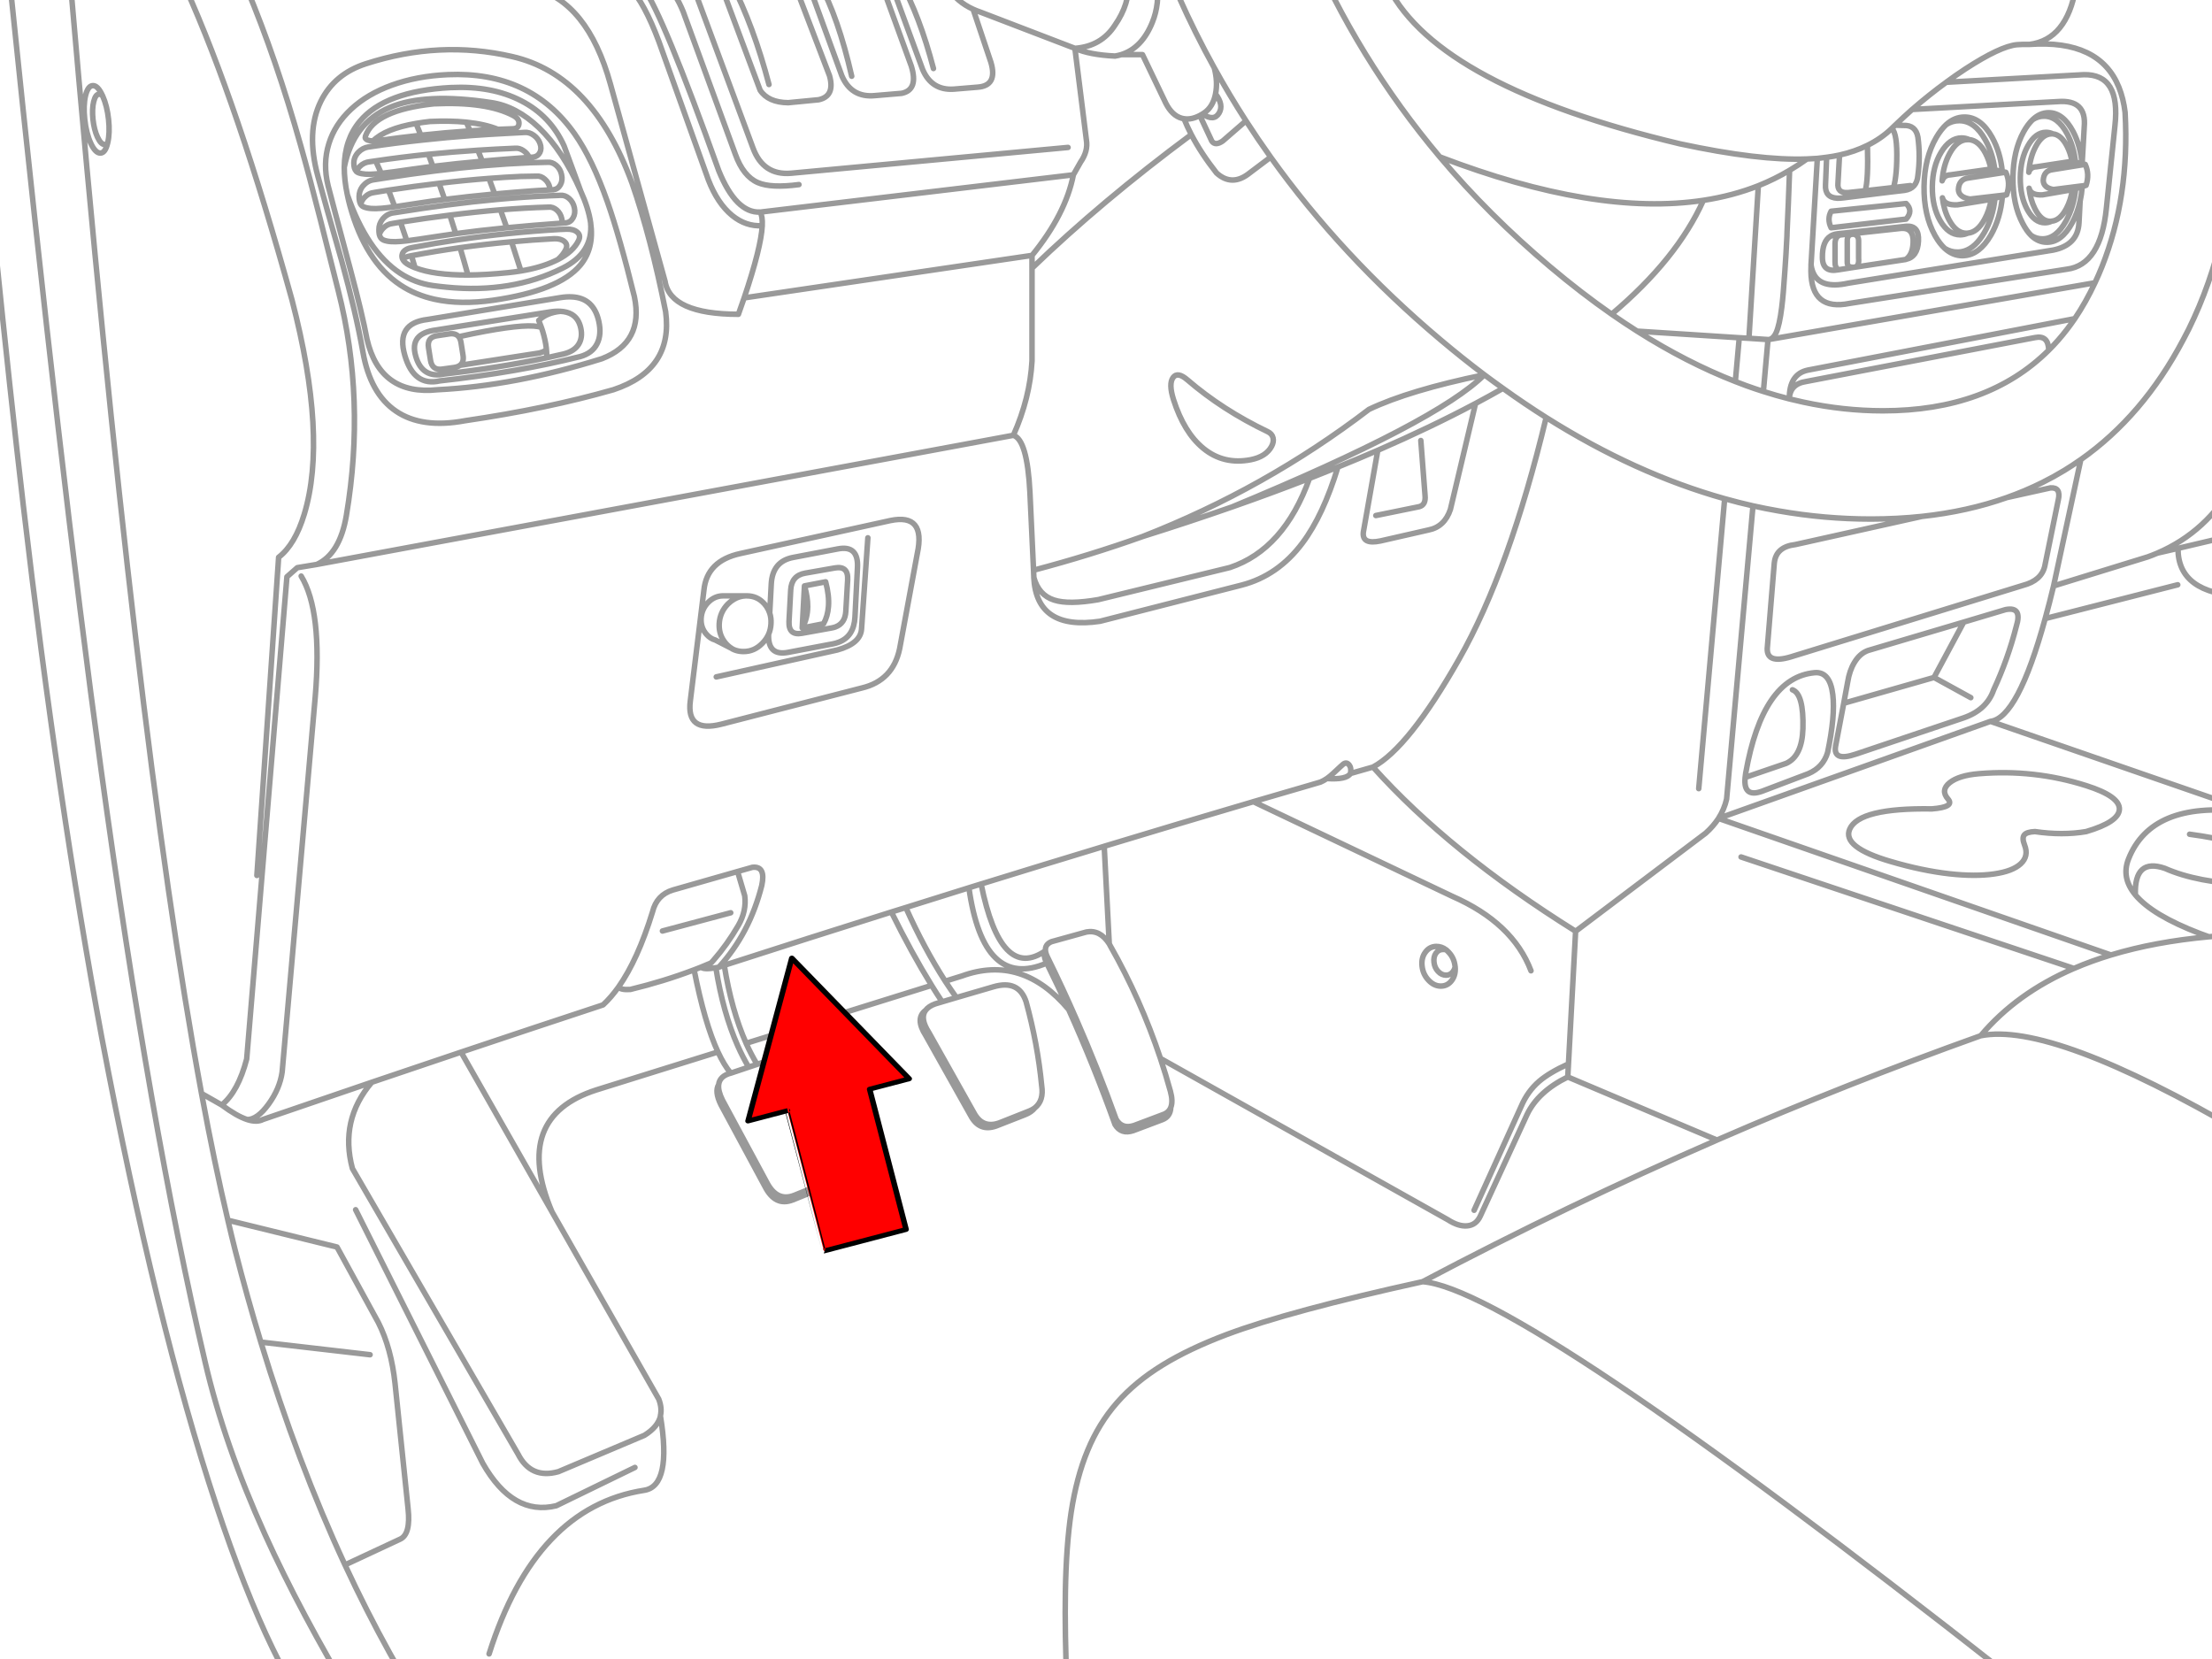 <?xml version="1.0" encoding="utf-8"?>

<!DOCTYPE svg PUBLIC "-//W3C//DTD SVG 1.1//EN" "http://www.w3.org/Graphics/SVG/1.1/DTD/svg11.dtd">
<svg version="1.1" id="Layer_1" xmlns="http://www.w3.org/2000/svg" xmlns:xlink="http://www.w3.org/1999/xlink" x="0px" y="0px"
	 width="400px" height="300px" viewBox="0 0 400 300" enable-background="new 0 0 400 300" xml:space="preserve">
<g transform="translate(-.025 .006)">
	<path id="i" fill="none" stroke="#999999" stroke-linecap="round" stroke-linejoin="round" d="M210.173-3.335l2.992,2.662
		c-1.479-3.322-2.855-6.703-4.133-10.142 M376.176,36.346l-0.203,3.93c-0.139,2.693-1.702,4.341-4.688,4.944l-37.044,5.984
		c-3.481,0.774-5.629,0.064-6.439-2.13c-0.126-0.344-0.219-0.725-0.279-1.141c-0.021,0.396-0.027,0.777-0.022,1.141
		c0.043,4.799,2.384,6.726,7.021,5.781l39.304-6.187c4.052-0.534,6.419-4.21,7.101-11.03l1.547-14.934
		c0.691-6.24-1.191-9.308-5.653-9.204l-24.849,1.369c-2.075,1.506-4.129,3.146-6.161,4.919l26.318-1.42
		c3.502-0.279,5.1,1.25,4.792,4.589l-0.38,6.643l0.559,0.127c0.541,1.179,0.592,2.438,0.151,3.778l-0.688,0.229 M376.532,29.6
		l-1.191-0.279l-0.634-0.152l-6.44,0.989c-0.705,0.015-1.161,0.344-1.369,0.989 M366.948,34.038c0.21,0.871,1.021,1.269,2.435,1.192
		l5.4-0.938l0.583-0.177l0.964-0.304v-0.177l-4.97,0.634c-1.201-0.205-1.818-0.746-1.854-1.623c0.062-1.195,0.625-1.854,1.699-1.978
		l5.324-0.862v-0.203 M376.556,29.805l0.532-0.076 M375.389-2.219c-1.081,6.262-3.87,9.676-8.364,10.244
		c8.442-0.591,13.826,1.978,16.148,7.708c0.553,1.359,0.936,2.898,1.141,4.615v0.076c0.558,10.108-0.84,19.372-4.184,27.79
		c-0.401,1.001-0.824,1.974-1.269,2.916c-1.091,2.341-2.309,4.504-3.65,6.491c-0.451,0.661-0.916,1.304-1.396,1.927
		c-1.037,1.354-2.146,2.613-3.321,3.778c-7.355,7.302-17.354,10.953-29.995,10.954c-4.769-0.004-9.567-0.528-14.402-1.572
		c-0.837-0.179-1.674-0.374-2.51-0.583c-1.561-0.395-3.124-0.843-4.691-1.344c-1.047-0.331-2.096-0.686-3.144-1.065
		c-0.645-0.236-1.285-0.481-1.928-0.735c-5.867-2.289-11.783-5.323-17.748-9.103c-1.536-0.973-3.074-1.996-4.615-3.068
		c-3.7-2.58-7.419-5.445-11.156-8.596c-7.328-6.165-13.975-12.782-19.929-19.853c-9.927-11.796-17.938-24.854-24.037-39.174
		 M376.531,29.807h0.022 M376.328,33.813l0.229-0.076 M376.581,33.61l-0.254,0.025 M376.581,33.61l0.659-0.101 M398.717-10.812
		c5.651,19.595,6.707,37.277,3.169,53.044l3.729-0.482 M351.961,14.873c1.159-0.854,2.326-1.665,3.499-2.434
		c4.187-2.718,7.279-4.171,9.279-4.361c0.536-0.049,1.298-0.066,2.279-0.051 M354.319,21.82c1.86-0.003,3.435,1.155,4.716,3.474
		c0.889,1.582,1.464,3.391,1.725,5.426l1.344,0.304c-0.233-2.344-0.854-4.415-1.851-6.212c-1.358-2.442-3.023-3.659-4.995-3.651
		c-1.188,0-2.28,0.448-3.271,1.344C352.712,22.048,353.49,21.819,354.319,21.82z M342.122,23.215l0.606-0.583
		c1.021-0.981,2.04-1.928,3.068-2.84 M330.332,28.438c0.805-0.107,1.583-0.243,2.333-0.406 M251.123-2.217
		c6.173,11.921,23.736,21.328,52.688,28.221c9.519,2.047,17.176,2.959,22.975,2.738l0.913-0.051c0.322-0.013,0.646-0.03,0.964-0.051
		c0.567-0.056,1.128-0.123,1.673-0.203 M334.695,42.281l9.052-0.989c1.595-0.131,2.338,0.757,2.229,2.662
		c-0.069,1.422-0.512,2.402-1.315,2.941c1.431-0.301,2.188-1.408,2.282-3.322c0.104-1.906-0.641-2.793-2.23-2.662l-12.476,1.369
		c-0.453,0.062-0.854,0.198-1.191,0.406l0.202-0.051l1.548-0.152L334.695,42.281L334.695,42.281z M335.405,48.316l9.204-1.396
		l0.022-0.025h0.024l-0.054,0.025 M332.513,48.772l2.894-0.456 M332.513,48.772c-1.956,0.383-2.936-0.36-2.938-2.231
		c-0.023-1.943,0.467-3.228,1.471-3.854 M328.659,28.64l-1.144,19.296 M332.665,28.032c1.851-0.414,3.532-0.998,5.047-1.75
		c1.672-0.82,3.143-1.843,4.411-3.068 M351.987,22.504c-0.65,0.596-1.262,1.382-1.826,2.358c-1.423,2.446-2.158,5.396-2.206,8.849
		c-0.042,3.467,0.618,6.425,1.979,8.874l0.076,0.127c0.521,0.913,1.088,1.648,1.698,2.206c0.713,0.445,1.479,0.665,2.308,0.659
		c0.438-0.003,0.859-0.07,1.271-0.203c1.336-0.422,2.519-1.521,3.55-3.296c1.041-1.796,1.691-3.875,1.952-6.237l-0.688,0.203
		c-0.223,1.351-0.628,2.56-1.217,3.626c-0.851,1.558-1.854,2.386-3.018,2.485c-0.437,0.198-0.893,0.299-1.369,0.304
		c-1.427,0.002-2.636-0.852-3.626-2.561c-0.979-1.708-1.452-3.77-1.42-6.187c0.036-2.414,0.565-4.477,1.598-6.187
		c1.029-1.716,2.255-2.578,3.677-2.586c0.492,0,0.957,0.101,1.396,0.304c1.148,0.105,2.132,0.925,2.938,2.459
		c0.451,0.862,0.781,1.817,0.989,2.865l0.71,0.152 M362.129,35.434l0.761-0.228l-0.732,0.101L362.129,35.434L362.129,35.434z
		 M362.129,35.434c-0.231,2.708-0.934,5.075-2.105,7.1c-1.338,2.304-2.918,3.529-4.738,3.677l-0.354,0.025
		c-1.184,0.004-2.257-0.435-3.221-1.318 M362.128,35.435l-1.344,0.406 M362.128,31.226l0.609-0.076l-0.637-0.127L362.128,31.226z
		 M362.128,31.226l-6.06,0.938c-1.207,0.128-1.845,0.83-1.902,2.105c0.042,0.935,0.743,1.509,2.104,1.724l5.885-0.685
		 M362.737,31.15c0.604,1.267,0.653,2.619,0.149,4.057 M360.049,30.567l-7.303,1.04c-0.788,0.027-1.295,0.39-1.521,1.09
		c0.142-1.902,0.598-3.559,1.369-4.97c0.907-1.655,1.989-2.483,3.246-2.485h0.278 M360.098,36.043l-6.085,0.989
		c-1.594,0.084-2.506-0.338-2.735-1.268c0.173,1.475,0.562,2.785,1.166,3.93c0.867,1.656,1.935,2.484,3.192,2.485l0.229-0.025
		 M347.598,93.372c-2.977,0.32-6.062,0.481-9.255,0.482c-5.582-0.001-11.149-0.492-16.709-1.471
		c-1.539-0.267-3.077-0.571-4.615-0.913l-4.768,53.018c-0.278,1.237-0.77,2.403-1.471,3.499l49.188-17.546
		c3.296-0.385,6.592-6.58,9.892-18.586c0.508-1.833,1.015-3.803,1.521-5.908l4.919-22.845c-0.968,0.683-1.957,1.334-2.968,1.952
		c-1.282,0.779-2.603,1.506-3.954,2.181c-2.072,1.035-4.228,1.947-6.467,2.738 M369.785,102.372l2.435-11.942 M365.853,105.846
		c2.227-0.586,3.534-1.744,3.933-3.474 M323.943,118.752l41.91-12.906 M319.633,116.876c-0.275,2.213,1.161,2.838,4.313,1.876
		 M320.874,101.789l-1.241,15.087 M362.914,89.974c-4.733,1.675-9.838,2.808-15.314,3.398 M401.886,42.23
		c-1.354,6.054-3.382,11.827-6.085,17.318c-0.321,0.638-0.648,1.272-0.989,1.902c-4.84,9.16-11.01,16.378-18.51,21.654
		 M405.613,84.245c-0.468,1.041-0.963,2.038-1.496,2.992c-3.34,5.958-7.997,10.218-13.974,12.779l3.729-0.862l11.74-2.764
		 M371.383,105.949l17.014-5.249c0.598-0.213,1.181-0.441,1.75-0.685 M383.276,146.34c-0.063,1.527-2.066,2.872-6.012,4.032
		c-2.842,0.485-5.927,0.485-9.255,0c-1.024,0.043-1.679,0.255-1.952,0.634c-0.273,0.369-0.252,0.969,0.076,1.801
		c0.529,1.342,0.292,2.476-0.71,3.397c-0.975,0.897-2.572,1.507-4.792,1.825c-2.282,0.332-4.979,0.322-8.089-0.024
		c-3.313-0.38-6.829-1.114-10.548-2.206c-5.953-1.73-8.446-3.693-7.479-5.882c1.138-2.572,6.087-3.789,14.857-3.651
		c2.788-0.218,3.76-0.81,2.916-1.775c-0.929-1.07-0.828-2.059,0.305-2.967c1.112-0.88,2.879-1.421,5.299-1.623
		c6.641-0.549,13.098,0.169,19.372,2.155C381.334,143.347,383.337,144.775,383.276,146.34L383.276,146.34z M355.131,112.49
		l-17.344,5.146 M355.131,112.49l7.556-2.257c2.061-0.413,2.709,0.592,1.952,3.017c-1.008,3.957-2.378,7.794-4.105,11.511
		c-0.835,2.403-2.646,4.085-5.429,5.046l-19.445,6.542c-2.793,0.958-4.027,0.476-3.702-1.445l1.472-7.733l0.71-3.829
		c0.216-1.382,0.621-2.566,1.217-3.55c0.649-1.083,1.463-1.801,2.437-2.155 M395.975,150.853c6.181,0.828,9.981,1.927,11.41,3.295
		 M405.613,146.745c-11.042-1.264-17.938,1.601-20.689,8.597c-0.889,2.248-0.476,4.402,1.241,6.465
		c-0.139-4.461,1.636-6.058,5.325-4.791c3.979,1.75,9.037,2.726,15.163,2.916 M310.783,147.989l70.971,24.696
		c5.286-1.6,11.186-2.696,17.697-3.297c-0.547-0.192-1.079-0.389-1.6-0.582c-5.742-2.201-9.642-4.533-11.688-6.998 M399.451,169.389
		c1.997-0.183,4.051-0.315,6.161-0.403 M314.865,154.961l60.191,20.158c2.108-0.911,4.34-1.723,6.694-2.434 M359.973,130.443
		l47.415,16.405 M310.783,147.989c-0.612,0.939-1.382,1.827-2.31,2.662l-23.527,17.75l-1.293,23.985l-0.127,2.355l26.979,11.41
		c15.698-6.822,31.597-13.109,47.693-18.865c4.306-5.124,9.926-9.184,16.858-12.171 M358.198,187.289
		c8.542-1.714,24.347,4.143,47.415,17.57 M260.378,28.36c18.834,7.21,34.727,9.83,47.668,7.86c3.532-0.537,6.845-1.416,9.938-2.637
		c1.975-0.79,3.856-1.72,5.651-2.789c1.08-0.635,2.128-1.319,3.146-2.054 M323.639,30.794c-0.146,4.203-0.302,7.921-0.456,11.156
		l-0.022,0.761c-0.061,1.185-0.117,2.3-0.18,3.347c-0.064,1.077-0.135,2.083-0.2,3.017c-0.187,2.842-0.369,5.014-0.561,6.516
		c-0.271,2.153-0.608,3.675-1.015,4.564c-0.29,0.642-0.653,1.04-1.09,1.192l58.749-10.218 M271.814,70.222
		c-1.124-0.799-2.248-1.619-3.372-2.459c-5.673,5.689-20.89,13.659-45.643,23.91c4.875-1.705,9.552-3.429,14.021-5.173
		c1.748-0.682,3.464-1.366,5.146-2.054c2.47-1,4.867-2.005,7.201-3.017c6.383-2.777,12.273-5.6,17.673-8.469
		C268.55,72.051,270.207,71.139,271.814,70.222L271.814,70.222z M271.814,70.222c2.601,1.868,5.204,3.626,7.811,5.274
		c10.71,6.756,21.47,11.649,32.277,14.681c1.707,0.477,3.414,0.908,5.119,1.293 M266.845,72.96l-4.539,19.143
		c-0.701,2.103-2.021,3.345-3.952,3.727l-8.675,1.978c-2.266,0.48-3.305-0.052-3.116-1.597l2.609-14.782 M256.956,79.654
		l0.761,9.914c0.118,1.158-0.234,1.843-1.063,2.054l-7.835,1.597 M268.442,67.762c-2.643-1.99-5.276-4.095-7.911-6.314
		c-11.93-10.044-22.174-21.057-30.73-33.038l-3.803,2.865c-2.116,1.7-4.11,1.7-5.984,0c-1.854-2.354-3.375-4.668-4.563-6.947
		c-10.848,8.055-20.449,16.109-28.804,24.164v16.76c-0.249,4.488-1.373,8.976-3.372,13.464c1.669,0.515,2.666,3.938,2.992,10.269
		l0.656,14.123c6.804-1.794,13.367-3.823,19.701-6.085c14.812-5.781,28.459-13.447,40.948-22.997
		C252.393,71.725,259.349,69.637,268.442,67.762L268.442,67.762z M320.116,61.347c-0.12,0.036-0.247,0.053-0.38,0.051L318.9,70.78
		 M319.737,61.398l-3.448-0.228l-1.75-0.101l-0.71,7.911 M314.538,61.069l-18.458-1.192 M317.987,33.583l-1.699,27.587
		 M291.465,56.809c7.881-6.642,13.408-13.505,16.583-20.589 M209.238-3.335c0.35,2.69,0.07,5.15-0.837,7.378
		c-1.259,3.11-3.139,5.055-5.629,5.832h3.854l4.209,8.773c0.77,1.511,1.738,2.423,2.916,2.738l0.38,0.076
		c0.888,0.146,1.84-0.048,2.865-0.583l0.481-0.279l0.276-0.177c1.076-0.72,1.771-1.869,2.079-3.448
		c0.294-1.46,0.219-3.032-0.229-4.716c-2.328-4.207-4.478-8.517-6.439-12.931 M217.478,20.601c1.371,0.938,2.365,0.887,2.989-0.152
		c0.594-0.987,0.382-2.145-0.634-3.474 M214.131,21.463c0.38,0.949,0.819,1.904,1.317,2.865 M216.996,20.88l2.154,4.615
		c0.416,0.62,1.075,0.62,1.979,0l4.209-3.651c-2.02-3.132-3.93-6.327-5.729-9.584 M229.801,28.411
		c-1.542-2.158-3.027-4.347-4.463-6.567 M204.115-3.334c0.122,2.713-0.698,5.333-2.459,7.86c-1.644,2.567-4.062,3.97-7.252,4.209
		c1.771,0.788,4.188,1.253,7.252,1.395c0.385-0.061,0.757-0.146,1.116-0.254 M161.442-2.219l5.426,14.782
		c1.084,2.542,2.96,3.725,5.63,3.55l4.284-0.355c2.46-0.165,3.271-1.661,2.435-4.488l-3.221-9.61
		c-1.936-0.879-3.457-2.173-4.563-3.879 M159.667-2.219l5.146,14.148c0.895,2.879,0.312,4.527-1.75,4.944l-4.792,0.406
		c-2.864,0.284-4.867-0.908-6.012-3.575l-5.806-15.923 M175.996,1.66c0.427,0.197,0.875,0.375,1.344,0.532l17.063,6.542
		l2.079,16.608c0.221,1.327-0.137,2.654-1.064,3.981l-1.293,2.282c-0.928,4.739-3.421,9.599-7.479,14.579v2.307 M212.153,68.268
		c0.537-0.75,1.408-0.606,2.609,0.431c4.205,3.62,9.04,6.739,14.506,9.356c0.521,0.248,0.845,0.62,0.964,1.116
		c0.112,0.476,0.027,0.983-0.254,1.521c-0.671,1.257-1.933,2.068-3.778,2.434c-3.279,0.633-6.146-0.06-8.596-2.079
		c-2.315-1.899-4.106-4.832-5.375-8.798C211.63,70.34,211.605,69.013,212.153,68.268z M206.625,97.021
		c5.617-1.762,11.009-3.545,16.177-5.35 M236.823,86.498c-3.07,8.572-7.871,13.948-14.401,16.126l-23.81,5.806
		c-3.563,0.617-6.217,0.642-7.962,0.076c-1.867-0.591-3.096-1.96-3.68-4.108c0.306,6.439,4.304,9.084,11.993,7.936l25.608-6.542
		c4.373-1.138,8.033-3.673,10.979-7.607c2.499-3.334,4.641-7.915,6.415-13.743 M248.309,138.703
		c9.239,10.302,21.452,20.199,36.639,29.691 M245.647,139.463l2.662-0.761 M244.227,139.868l1.42-0.406 M244.227,139.868
		c-0.454,0.764-1.874,1.068-4.263,0.913c-0.385,0.262-0.766,0.474-1.142,0.634l-1.8,0.532c-3.432,0.994-6.878,2-10.348,3.017
		l35.979,17.115c7.301,3.208,12.042,7.696,14.225,13.464 M239.966,140.781c0.376-0.263,0.756-0.576,1.144-0.938
		c1.107-1.037,1.719-1.595,1.826-1.673c0.384-0.288,0.729-0.246,1.038,0.127c0.317,0.389,0.401,0.913,0.256,1.572 M162.709,117.303
		c-0.805,3.836-3.078,6.203-6.821,7.1l-25.403,6.542c-4.251,1.084-6.128-0.319-5.629-4.209l2.459-20.006
		c0.35-3.553,2.556-5.768,6.615-6.643l27.104-5.959c4.295-0.888,5.918,1.098,4.868,5.959L162.709,117.303L162.709,117.303z
		 M186.924,103.104l0.054,1.293 M211.747,200.24c-0.235,0.613-0.691,1.043-1.369,1.294 M211.747,200.24
		c0.281-0.721,0.256-1.693-0.076-2.916c-0.553-2.004-1.149-3.98-1.801-5.932c-2.381-7.129-5.398-13.907-9.052-20.336l-0.203-0.381
		c-1.098-1.728-2.467-2.442-4.107-2.154l-6.313,1.75c-0.815,0.328-1.188,0.877-1.116,1.646c0.038,0.378,0.182,0.812,0.432,1.293
		c1.786,3.623,3.502,7.316,5.146,11.08c2.572,5.863,4.973,11.896,7.201,18.104c0.722,1.232,1.812,1.604,3.271,1.115l5.249-1.979
		 M200.615,170.678l-0.913-17.646c-7.339,2.222-14.76,4.496-22.262,6.819c2.39,11.781,6.269,15.807,11.638,12.068
		c-0.329,0.541-0.253,1.284,0.229,2.23c1.365,2.766,2.692,5.572,3.979,8.418c3.017,6.695,5.806,13.619,8.367,20.767
		c0.729,1.233,1.828,1.604,3.296,1.116l5.249-1.979c0.979-0.363,1.497-1.107,1.547-2.23 M54.49,104.17
		c2.569,4.238,3.415,11.532,2.536,21.882l-5.983,67.826c-0.288,1.993-1.1,3.912-2.435,5.757c-1.358,1.879-2.651,2.816-3.879,2.813
		c1.168,0.376,2.123,0.366,2.862-0.024c6.604-2.271,13.15-4.511,19.65-6.719c5.42-1.839,10.804-3.656,16.151-5.451
		c8.651-2.904,17.216-5.755,25.686-8.545c0.968-0.896,1.897-1.97,2.788-3.22c2.331-3.306,4.385-7.845,6.161-13.616
		c0.5-2.025,1.718-3.337,3.648-3.931l11.717-3.349l2.688-0.762c1.639-0.178,2.205,0.913,1.698,3.271
		c-1.466,5.8-4.052,10.728-7.759,14.781l0.964-0.33c10.214-3.299,20.289-6.512,30.225-9.636l2.611-0.811
		c3.824-1.205,7.628-2.397,11.41-3.575l2.206-0.686 M172.978,180.389l-2.586,0.765l-1.271,0.379
		c-0.803,0.296-1.377,0.687-1.725,1.166c-0.696,0.963-0.502,2.289,0.583,3.979l8.14,14.502c1.043,1.965,2.572,2.59,4.589,1.877
		l5.249-2.08c0.471-0.176,0.877-0.396,1.217-0.655c1.099-0.882,1.502-2.216,1.22-4.009c-0.486-5.055-1.427-10.106-2.814-15.161
		c-0.888-2.706-2.856-3.61-5.907-2.716L172.978,180.389L172.978,180.389z M172.978,180.389c-0.688-0.961-1.364-1.949-2.028-2.967
		c-2.563-3.994-4.938-8.432-7.125-13.313 M167.4,182.695c-1.301,0.977-1.292,2.49,0.022,4.539l8.142,14.504
		c1.044,1.964,2.57,2.589,4.589,1.875l5.249-2.053c0.767-0.299,1.354-0.713,1.772-1.242 M170.392,181.148
		c-0.638-0.955-1.271-1.943-1.902-2.967 M134.945,188.654c0.604,1.348,1.267,2.615,1.979,3.803l8.063-2.688
		c2.98-1.017,4.814-0.02,5.502,2.99c1.793,5.301,2.951,10.6,3.475,15.896c0.046,0.938-0.089,1.74-0.403,2.408
		c-0.276,1.281-1.048,2.193-2.31,2.736l-7.857,3.168c-2.121,0.836-3.806,0.023-5.049-2.434l-7.962-14.782
		c-0.772-1.569-0.911-2.778-0.403-3.626c0.125-1.031,0.853-1.725,2.181-2.078c-0.804-0.971-1.572-2.246-2.307-3.83 M107.916,197.07
		c-10.222,3.271-12.918,10.617-8.089,22.035l19.321,33.896c0.413,1.075,0.515,2.072,0.304,2.992v0.075
		c1.383,8.418,0.41,12.889-2.916,13.414c-13.127,2.032-22.483,11.896-28.068,29.59 M189.307,174.148
		c-7.637,3.299-12.324-1.24-14.072-13.615 M199.702,153.027c9.12-2.767,18.112-5.455,26.979-8.063 M248.309,138.702
		c4.31-2.319,9.499-8.828,15.565-19.524c6.075-10.694,11.323-25.257,15.746-43.688 M259.694,172.348
		c0.326-0.442,0.757-0.666,1.293-0.658c0.184-0.008,0.358,0.011,0.532,0.054c-0.535-0.407-1.119-0.606-1.75-0.606
		c-0.829,0.006-1.497,0.358-2.003,1.063c-0.505,0.689-0.696,1.525-0.583,2.511c0.111,0.991,0.503,1.837,1.166,2.536
		c0.659,0.703,1.402,1.061,2.229,1.063c0.83-0.006,1.497-0.358,2.004-1.063c0.479-0.67,0.67-1.475,0.583-2.409
		c-0.063,0.296-0.182,0.567-0.354,0.813c-0.326,0.453-0.76,0.683-1.293,0.685c-0.535-0.002-1.02-0.229-1.445-0.685
		c-0.423-0.455-0.667-1.006-0.734-1.648C259.256,173.351,259.375,172.803,259.694,172.348L259.694,172.348z M261.52,171.738
		c0.165,0.133,0.322,0.285,0.479,0.457c0.653,0.689,1.034,1.525,1.144,2.51l0.022,0.127 M266.591,218.849l8.521-18.813
		c0.766-1.793,1.839-3.288,3.22-4.487c1.24-1.07,3.015-2.125,5.325-3.17 M311.901,90.17l-4.691,52.435 M143.946-2.226l6.085,15.923
		c0.689,2.458,0.033,3.904-1.979,4.336l-5.502,0.532c-2.4-0.029-4.094-0.782-5.068-2.257l-6.922-18.535 M144.504,33.372
		c-3.37,0.448-5.847,0.33-7.43-0.355c-1.771-0.77-3.129-2.485-4.082-5.147L123.56,2.083c-0.938-2.272-1.876-3.709-2.814-4.31
		 M113.926-2.227c1.749,1.82,3.499,5.065,5.249,9.737l8.951,25.026c1.101,2.833,2.526,4.971,4.284,6.415
		c1.673,1.36,3.489,1.977,5.451,1.851c0.055-1.146-0.072-1.965-0.38-2.459c-2.897,0.148-5.395-2.345-7.479-7.48
		c-6.74-18.827-11.287-29.856-13.642-33.089 M125.438-2.226l10.751,28.981c1.229,3.334,3.528,4.856,6.896,4.564l50.076-4.665
		 M90.067,23.383c-1.581-0.636-3.482-1.067-5.705-1.293l0.659,1.572C86.709,23.549,88.392,23.456,90.067,23.383L90.067,23.383z
		 M90.067,23.383c0.896-0.039,1.794-0.073,2.688-0.101c0.698-0.024,1.07-0.328,1.115-0.913c0.052-0.594-0.286-1.084-1.014-1.471
		c-3.231-1.713-8.032-2.423-14.402-2.13c-7.143,0.769-11.258,2.721-12.348,5.857c-0.114,0.33,0.026,0.566,0.431,0.71
		c0.247,0.095,0.56,0.146,0.938,0.152c1.501-1.485,4.096-2.541,7.781-3.169c0.795-0.139,1.643-0.257,2.536-0.355
		c2.437-0.114,4.623-0.072,6.566,0.127 M94.886,23.941c-1.114,0.053-2.225,0.112-3.319,0.177c-2.104,0.109-4.165,0.236-6.188,0.38
		c-3.059,0.228-6.022,0.498-8.897,0.811c-3.349,0.356-6.565,0.771-9.66,1.242l-0.203,0.025c-0.679,0.112-1.271,0.425-1.774,0.938
		c-0.546,0.566-0.821,1.208-0.837,1.927c-0.012,0.729,0.144,1.244,0.456,1.547c0.131-0.306,0.325-0.593,0.583-0.862
		c0.521-0.522,1.135-0.818,1.854-0.887l1.063-0.152c3.051-0.454,6.229-0.852,9.533-1.192c2.888-0.29,5.871-0.535,8.951-0.735
		c2.2-0.142,4.446-0.26,6.745-0.355c0.514-0.051,1.021,0.101,1.521,0.456c0.457,0.318,0.795,0.715,1.015,1.192l0.734-0.051
		c0.556-0.082,0.952-0.36,1.191-0.837c0.236-0.471,0.248-1.012,0.022-1.623c-0.214-0.609-0.595-1.107-1.142-1.496
		c-0.542-0.387-1.091-0.556-1.647-0.507L94.886,23.941z M81.549,15.827c-7.942,0.417-13.438,2.462-16.479,6.136
		c-1.827,2.197-2.757,4.953-2.789,8.266c1.067-5.333,3.808-8.934,8.215-10.801c4.261-1.812,10.38-2.107,18.357-0.887
		c3.039,0.448,5.909,1.961,8.618,4.539c2.889,2.758,5.404,6.579,7.559,11.461l-2.992-8.139c-1.636-3.639-4.229-6.369-7.783-8.19
		c-3.54-1.825-7.771-2.62-12.703-2.383L81.549,15.827L81.549,15.827z M99.019,29.341c-1.438,0.021-2.461,0.047-3.068,0.076
		c-2.688,0.108-5.486,0.285-8.393,0.532c-2.88,0.253-5.861,0.575-8.951,0.964c-2.986,0.376-6.071,0.815-9.255,1.318l-1.623,0.254
		c-0.763,0.082-1.41,0.42-1.952,1.014l-0.229,0.254c-0.39,0.532-0.584,1.124-0.583,1.775c-0.001,0.597,0.095,1.063,0.278,1.395
		c0.116-0.429,0.335-0.827,0.659-1.192c0.515-0.553,1.132-0.865,1.852-0.938c0.836-0.14,1.664-0.275,2.484-0.406
		c3.166-0.482,6.226-0.896,9.18-1.242c3.127-0.373,6.136-0.668,9.026-0.887c1.966-0.154,3.876-0.272,5.729-0.355
		c0.565-0.021,1.521-0.038,2.865-0.051h0.024c0.521-0.051,1.011,0.126,1.471,0.532c0.473,0.4,0.777,0.916,0.913,1.547
		c0.035,0.139,0.061,0.274,0.076,0.406l0.559-0.025c0.564-0.073,0.996-0.377,1.293-0.913c0.29-0.531,0.357-1.139,0.202-1.826
		c-0.142-0.681-0.463-1.239-0.964-1.673C100.115,29.471,99.583,29.285,99.019,29.341L99.019,29.341z M88.446,32.257
		c0.351,0.934,0.697,1.872,1.04,2.814c2.046-0.185,4.201-0.363,6.466-0.532c0.843-0.069,2.034-0.137,3.575-0.203 M86.444,27.16
		c0.265,0.657,0.524,1.316,0.786,1.978c2.435-0.222,5.026-0.433,7.781-0.634l0.713-0.051 M79.42,33.144
		c0.343,0.965,0.684,1.937,1.017,2.916c2.731-0.35,5.751-0.68,9.052-0.989 M80.789,37.074c-2.91,0.38-5.91,0.819-9.002,1.318
		l-0.507,0.076c-0.76,0.082-1.41,0.419-1.952,1.014l-0.127,0.152c-0.443,0.558-0.663,1.183-0.658,1.876
		c-0.007,0.339,0.021,0.634,0.075,0.887c0.125-0.381,0.336-0.736,0.635-1.065c0.506-0.553,1.114-0.865,1.825-0.938l1.369-0.228
		c3.074-0.487,6.049-0.91,8.926-1.268c3.17-0.399,6.222-0.721,9.152-0.964c3.018-0.243,5.908-0.404,8.672-0.482
		c0.529-0.061,1.028,0.108,1.496,0.507c0.473,0.408,0.773,0.932,0.913,1.572c0.063,0.285,0.092,0.555,0.076,0.811l0.71-0.051
		c0.557-0.073,0.979-0.378,1.268-0.913c0.299-0.531,0.375-1.14,0.229-1.826c-0.143-0.681-0.464-1.239-0.964-1.673
		c-0.5-0.431-1.029-0.617-1.598-0.558c-0.645,0.021-1.295,0.047-1.951,0.076c-3.041,0.13-6.219,0.35-9.534,0.659
		c-2.912,0.269-5.93,0.607-9.052,1.014L80.789,37.074z M84.643,49.726c2.18-0.014,4.611-0.157,7.302-0.431
		c0.792-0.083,1.552-0.184,2.282-0.304c-0.559-1.772-1.122-3.531-1.699-5.274c-3.093,0.277-6.194,0.632-9.308,1.065
		C83.708,46.412,84.182,48.06,84.643,49.726z M84.643,49.726c-4.076,0.018-7.266-0.421-9.562-1.318
		c-0.379-0.147-0.731-0.308-1.063-0.482c-0.617-0.321-1.018-0.685-1.192-1.09c-0.099-0.224-0.133-0.461-0.101-0.71
		c0.058-0.431,0.312-0.769,0.761-1.014c0.154-0.086,0.332-0.163,0.532-0.228c0.17-0.049,0.354-0.092,0.558-0.127
		c2.744-0.521,5.482-0.985,8.216-1.395c3.084-0.451,6.16-0.832,9.229-1.141c3.085-0.317,6.161-0.562,9.229-0.735l1.217-0.051
		c0.844-0.025,1.483,0.152,1.93,0.532c0.471,0.395,0.556,0.902,0.254,1.521c-0.64,1.334-1.891,2.483-3.753,3.448l-0.532,0.254
		c-1.718,0.807-3.763,1.407-6.136,1.8 M81.372,38.898c0.361,1.106,0.716,2.222,1.064,3.347c2.765-0.377,5.841-0.732,9.229-1.065
		c-0.376-1.086-0.757-2.168-1.142-3.246 M92.528,43.715c2.584-0.241,5.161-0.427,7.73-0.558c0.795-0.021,1.404,0.148,1.826,0.507
		c0.445,0.376,0.53,0.858,0.254,1.445c-0.318,0.657-0.803,1.265-1.442,1.826 M106.828,40.266c0.333,3.617-1.357,6.355-5.07,8.215
		c-6.148,3.071-13.132,4.22-20.941,3.448c-0.854-0.079-1.714-0.181-2.586-0.304c-2.112-0.312-4.064-1.056-5.857-2.231
		c-3.962-2.604-7.14-7.328-9.533-14.174c0.127,0.636,0.279,1.287,0.456,1.952c1.85,6.742,4.872,11.518,9.076,14.326l0.076,0.051
		c1.811,1.197,3.864,2.051,6.161,2.561c3.092,0.683,6.624,0.742,10.6,0.177c7.911-1.145,13.159-3.258,15.745-6.339
		C106.655,45.908,107.28,43.347,106.828,40.266L106.828,40.266z M106.828,40.266c-0.254-1.743-0.854-3.653-1.8-5.729
		 M114.309,33.091c2.271,6.529,4.303,14.288,6.085,23.276c0.942,6.994-2.198,11.693-9.435,14.098
		c-7.995,2.289-16.937,4.157-26.826,5.604c-5.21,0.979-9.377,0.405-12.5-1.724c-3.101-2.106-5.095-5.672-5.981-10.7
		c-0.847-4.76-2.13-10.271-3.854-16.532c-1.98-6.892-3.411-11.972-4.285-15.239c-1.461-5.359-1.28-9.881,0.532-13.565
		c1.644-3.309,4.361-5.574,8.164-6.795c8.906-2.878,17.713-3.31,26.42-1.293C102.293,12.414,109.52,20.037,114.309,33.091
		L114.309,33.091z M80.991,13.491c-3.708,0.164-7.081,0.797-10.116,1.902c-2.94,1.068-5.395,2.514-7.354,4.336
		c-1.963,1.829-3.311,3.917-4.032,6.263c-0.746,2.405-0.788,4.94-0.127,7.607c0.396,1.574,1.726,6.56,3.979,14.96
		c1.453,5.437,2.471,9.688,3.043,12.754c1.584,6.851,5.86,9.901,12.83,9.153c9.296-0.465,19.179-2.333,29.644-5.604
		c5.075-1.947,7.036-5.691,5.882-11.232c-1.75-7.146-3.373-12.852-4.867-17.115c-1.837-5.218-3.823-9.334-5.96-12.348
		C98.564,16.623,90.924,13.064,80.991,13.491L80.991,13.491z M91.667,41.179c3.079-0.297,6.417-0.576,10.018-0.837 M107.995,62.148
		c-0.577,1.148-1.6,1.926-3.067,2.333c-7.665,1.912-16.114,3.375-25.354,4.387c-3.129,0.714-5.242-0.815-6.339-4.589
		c-1.134-3.893,0.232-6.064,4.105-6.516l24.037-3.955c0.741-0.118,1.427-0.161,2.057-0.127c2.614,0.124,4.237,1.586,4.865,4.387
		c0.359,1.607,0.261,2.967-0.305,4.082V62.148L107.995,62.148z M104.649,62.275c-0.533,0.833-1.432,1.407-2.688,1.724
		c-1,0.236-2.014,0.464-3.043,0.685c-5.715,1.202-11.893,2.182-18.535,2.941c-2.666,0.564-4.391-0.5-5.173-3.195
		c-0.814-2.778,0.416-4.367,3.701-4.767l20.463-3.246c0.729-0.118,1.387-0.16,1.979-0.127c0.823,0.04,1.519,0.226,2.076,0.558
		c0.839,0.505,1.38,1.333,1.623,2.485C105.298,60.481,105.163,61.462,104.649,62.275L104.649,62.275z M101.353,56.291
		c-1.678,0.175-2.979,0.725-3.905,1.648c0.177,0.429,0.337,0.851,0.479,1.268l0.229,0.685c0.319,1.056,0.539,2.07,0.659,3.043v0.025
		l0.051,0.659c0.03,0.36,0.048,0.715,0.052,1.065 M82.97,60.881c0.216,0.271,0.356,0.641,0.434,1.116 M82.97,60.881
		c-0.375-0.455-0.947-0.624-1.725-0.507l-2.181,0.33c-1.237,0.182-1.753,0.909-1.547,2.181l0.354,2.231
		c0.199,1.268,0.917,1.809,2.154,1.623l2.182-0.304c0.412-0.063,0.741-0.19,0.988-0.38c0.51-0.363,0.693-0.972,0.559-1.826
		L83.4,61.998 M97.93,59.209c-1.377-0.533-4.758-0.305-10.142,0.685c-1.465,0.272-3.07,0.602-4.818,0.989 M83.198,66.056
		l14.377-2.231c0.853-0.223,1.267-0.51,1.242-0.862 M186.649,46.178l-52.058,7.683c-0.32,0.947-0.67,1.936-1.04,2.967
		c-8.196-0.015-12.617-2.001-13.261-5.959l-9.89-35.701c-2.743-9.91-7.417-15.708-14.021-17.394 M137.864,40.802
		c-0.136,2.636-1.229,6.989-3.271,13.058 M75.261,22.318c0.291,0.706,0.578,1.416,0.862,2.13c2.985-0.323,5.952-0.584,8.899-0.786
		 M44.606-2.226c3.579,8.553,6.851,18.086,9.813,28.601c1.062,3.752,2.241,8.215,3.55,13.388c0.738,2.912,1.813,7.181,3.223,12.805
		c3.332,13.096,3.819,26.636,1.471,40.62c-0.781,4.643-2.564,7.601-5.35,8.874L183.276,78.71 M65.246,36.924
		c0.138,0.228,0.323,0.389,0.558,0.482c0.701,0.301,1.774,0.385,3.223,0.254c0.477-0.035,1.271-0.128,2.383-0.279
		c-0.282-0.769-0.569-1.529-0.861-2.282l-0.305-0.71 M67.959,29.09c0.342,0.743,0.68,1.496,1.014,2.257
		c1.178-0.134,3.046-0.388,5.604-0.761c1.175-0.173,2.417-0.342,3.728-0.507c-0.268-0.731-0.535-1.458-0.812-2.181 M76.124,24.45
		c-2.59,0.284-5.193,0.614-7.811,0.989c-0.309,0.035-0.585,0.052-0.837,0.051 M64.46,30.992c0.104,0.097,0.221,0.173,0.354,0.228
		c0.688,0.28,1.755,0.356,3.192,0.228c0.24-0.021,0.563-0.054,0.964-0.101 M62.28,30.231c-0.009,1.544,0.178,3.209,0.559,4.995
		 M68.618,42.402c0.122,0.504,0.367,0.833,0.735,0.989c0.698,0.301,1.771,0.386,3.22,0.254c0.253-0.018,0.591-0.052,1.015-0.101
		c-0.372-1.141-0.753-2.265-1.142-3.372 M72.826,46.841c0.294-0.259,0.742-0.444,1.345-0.558l0.254-0.051
		c2.94-0.551,5.873-1.033,8.798-1.445 M75.084,48.413c-0.215-0.735-0.434-1.462-0.659-2.181 M73.588,43.544
		c1.175-0.146,3.026-0.417,5.556-0.811c1.044-0.165,2.143-0.325,3.296-0.482 M71.406,37.383c1.093-0.155,2.487-0.367,4.185-0.634
		c1.5-0.237,3.114-0.465,4.846-0.685 M16.969,18.366c0.22-0.89,0.55-1.338,0.989-1.344c0.215,0.002,0.427,0.112,0.634,0.33
		l-0.051-0.101c-0.543-1.186-1.106-1.777-1.699-1.775c-0.599-0.002-1.047,0.589-1.344,1.775c-0.287,1.199-0.338,2.644-0.152,4.336
		c0.185,1.686,0.548,3.123,1.093,4.31c0.554,1.188,1.128,1.78,1.724,1.775c0.593,0.005,1.032-0.587,1.318-1.775l0.022-0.101
		c-0.159,0.216-0.346,0.326-0.559,0.33c-0.447-0.004-0.878-0.452-1.293-1.344c-0.405-0.879-0.676-1.944-0.813-3.195
		C16.707,20.33,16.75,19.256,16.969,18.366L16.969,18.366z M18.592,17.352c0.528,1.179,0.887,2.59,1.064,4.234
		c0.175,1.639,0.124,3.042-0.151,4.209 M33.576-2.223c6.271,13.941,12.687,32.754,19.245,56.441
		c4.304,16.524,5.047,29.438,2.229,38.743c-1.114,3.685-2.664,6.288-4.64,7.81l-3.931,57.532 M-5.47-1.843
		c1.021,10.165,2.56,25.564,4.615,46.198c1.829,17.96,3.525,33.646,5.096,47.06c4.195,35.882,8.928,67.966,14.199,96.25
		c6.526,34.44,13.426,62.611,20.688,84.511c6.821,20.565,13.634,34.629,20.438,42.191 M57.31,102.065l-3.524,0.583l-1.876,1.648
		l-7.276,87.198c-1.032,3.945-2.539,6.719-4.513,8.316c1.795,1.342,3.333,2.221,4.614,2.637 M40.12,199.81l-3.651-2.077
		c1.583,8.54,3.175,16.182,4.77,22.92l19.728,4.844l7.479,13.667c1.561,3.098,2.563,6.773,3.018,11.03l2.357,22.642
		c0.332,3.053-0.145,4.879-1.42,5.479l-9.99,4.664c5.119,11.029,10.771,21.238,16.964,30.63 M153.308,104.854
		c0.091-1.732-0.688-2.45-2.333-2.155l-5.353,0.938c-1.644,0.293-2.515,1.308-2.612,3.043l-0.304,5.654v0.101
		c-0.063,1.672,0.715,2.366,2.333,2.079l5.353-0.964c0.243-0.042,0.475-0.102,0.685-0.177c1.19-0.436,1.824-1.391,1.902-2.865
		L153.308,104.854L153.308,104.854z M155.083,102.648c0.146-2.739-1.031-3.872-3.521-3.398l-8.114,1.547
		c-2.491,0.473-3.813,2.079-3.955,4.818l-0.278,5.249c0.191,0.591,0.271,1.233,0.229,1.927c-0.036,0.683-0.183,1.317-0.434,1.902
		c-0.101,2.644,1.074,3.734,3.523,3.271l8.14-1.547c0.373-0.075,0.723-0.177,1.04-0.304c1.816-0.688,2.788-2.192,2.916-4.513
		L155.083,102.648L155.083,102.648z M146.082,109.671c-0.014,1.443-0.344,2.736-0.989,3.879l3.854-0.761
		c0.509-0.909,0.805-1.948,0.888-3.119c0.104-1.321-0.065-2.808-0.508-4.463l-3.828,0.735c0.396,1.337,0.588,2.58,0.583,3.727
		V109.671z M145.093,113.55l0.406-7.607 M129.55,122.399l21.885-4.868c2.821-0.78,4.283-2.057,4.387-3.829l1.142-16.456
		 M132.389,117.277l-3.017-1.547 M132.389,117.277c-0.403-0.235-0.775-0.548-1.113-0.938c-0.143-0.164-0.27-0.333-0.38-0.507
		c-0.6-0.874-0.867-1.888-0.813-3.043c0.077-1.395,0.604-2.586,1.571-3.575c0.353-0.35,0.725-0.637,1.116-0.862
		c0.645-0.379,1.347-0.582,2.104-0.609h-4.185c-0.99,0.031-1.86,0.429-2.611,1.192c-0.782,0.8-1.204,1.764-1.269,2.891
		c-0.059,1.119,0.266,2.073,0.964,2.865c0.456,0.523,0.985,0.87,1.598,1.04 M134.875,107.744h0.177
		c1.288-0.002,2.362,0.488,3.223,1.471c0.13,0.147,0.248,0.299,0.354,0.456c0.252,0.372,0.446,0.771,0.583,1.192 M139.007,114.692
		c-0.267,0.602-0.646,1.151-1.142,1.648c-0.963,0.983-2.087,1.473-3.372,1.471c-0.253,0.002-0.498-0.015-0.734-0.051
		c-0.452-0.068-0.876-0.203-1.269-0.406l-0.104-0.076 M129.854,190.226c-1.61-3.475-3.047-8.426-4.313-14.857
		c-3.642,1.389-7.484,2.57-11.537,3.55c-1.145,0.073-1.854-0.069-2.13-0.432 M133.404,157.594l1.293,4.387
		c0.237,1.832-0.151,3.625-1.166,5.375c-1.336,2.302-2.832,4.396-4.487,6.289l-0.432,0.481c-0.604,0.259-1.211,0.513-1.826,0.761
		c0.337,0.313,1.232,0.351,2.688,0.104l0.558-0.104 M153.562,211.068c-0.391,0.842-1.063,1.467-2.028,1.877l-7.859,3.195
		c-2.121,0.834-3.803,0.021-5.046-2.438l-7.962-14.781c-0.549-1.107-0.773-2.037-0.686-2.787 M132.161,194.057l3.246-1.09
		c-0.712-1.203-1.371-2.486-1.979-3.854c-1.771-4-3.092-8.707-3.952-14.123 M135.407,192.967l1.521-0.508 M134.95,188.656
		c-1.771-3.998-3.089-8.697-3.955-14.098 M126.786,174.889c-0.41,0.162-0.824,0.323-1.241,0.481 M119.815,168.348l12.348-3.297
		 M78.308,30.084c2.688-0.332,5.659-0.645,8.925-0.938 M119.46,256.078c-0.322,1.318-1.294,2.477-2.916,3.475l-15.543,6.566
		c-3.316,0.928-5.754-0.139-7.303-3.195l-29.944-51.623c-1.563-5.826-0.396-11.021,3.499-15.595 M64.337,218.754l22.997,45.868
		c3.626,6.377,8.055,8.931,13.285,7.657l14.225-6.922 M41.237,220.655c0.438,1.878,0.879,3.687,1.315,5.426
		c1.452,5.681,2.999,11.216,4.643,16.608l19.752,2.281 M1.986-1.459c5.955,57.916,11.39,104.764,16.305,140.546
		c5.918,43.159,12.198,78.911,18.839,107.255c2.292,9.871,5.896,20.242,10.801,31.11c4.267,9.431,9.76,19.741,16.48,30.935
		 M47.195,242.689c4.396,14.463,9.467,27.893,15.213,40.291 M209.876,191.396l51.952,29.158c1.295,0.836,2.461,1.209,3.499,1.113
		c1.091-0.09,1.885-0.682,2.384-1.771l8.442-18.332c1.325-2.789,3.785-5.063,7.378-6.821 M192.987,305.775
		c-0.294-7.141-0.396-13.145-0.304-18.002c0.094-5.514,0.438-10.271,1.037-14.275c0.652-4.266,1.645-7.993,2.97-11.182
		c1.346-3.271,3.12-6.162,5.322-8.672c2.202-2.515,4.94-4.777,8.218-6.795c3.18-1.961,7.051-3.808,11.61-5.529
		c7.584-2.844,19.399-6.029,35.447-9.559c17.479-9.238,35.218-17.775,53.221-25.609 M168.494,178.185
		c-2.426-3.928-4.852-8.351-7.276-13.26 M83.402,190.256l16.431,28.854 M137.485,38.35l56.645-6.745 M257.29,231.762
		c11.386,0.871,46.646,24.545,105.782,71.021 M168.823,12.386c-1.649-6.307-3.646-11.581-5.983-15.822 M12.837-2.219
		c7.729,89.895,15.604,156.546,23.631,199.954 M139.082,15.277c-1.855-7.05-4.141-13.221-6.847-18.51 M154.042,13.781
		c-1.624-7.104-3.585-12.75-5.883-16.937 M376.56,33.736c-0.07,0.912-0.197,1.782-0.38,2.612c-0.317,1.466-0.811,2.801-1.472,4.006
		c-1.261,2.292-2.766,3.441-4.513,3.448c-1.056,0.009-2.011-0.397-2.865-1.217c-0.562-0.553-1.074-1.289-1.547-2.206
		c-1.203-2.28-1.786-5.035-1.75-8.266c0.034-3.234,0.677-5.998,1.927-8.291c0.504-0.904,1.045-1.631,1.623-2.181
		c0.876-0.841,1.84-1.264,2.892-1.268c1.751-0.003,3.229,1.138,4.438,3.423c0.878,1.68,1.419,3.615,1.623,5.806 M366.903,31.149
		c0.125-1.768,0.527-3.306,1.217-4.615c0.811-1.55,1.771-2.327,2.892-2.333h0.229c-0.393-0.188-0.807-0.281-1.242-0.279
		c-1.255,0.005-2.337,0.809-3.246,2.409c-0.903,1.599-1.369,3.525-1.395,5.781c-0.024,2.259,0.396,4.186,1.268,5.781
		c0.872,1.594,1.937,2.388,3.195,2.383c0.417-0.003,0.813-0.096,1.189-0.279l-0.203,0.025c-1.108,0.004-2.049-0.765-2.813-2.307
		c-0.538-1.071-0.885-2.297-1.04-3.677 M376.561,29.804l-0.022-0.203 M367.587,21.639c0.64-0.425,1.324-0.637,2.055-0.634
		c1.66-0.011,3.063,1.063,4.209,3.22c0.776,1.486,1.275,3.185,1.496,5.096 M371.239,24.199c1.021,0.101,1.893,0.87,2.609,2.307
		c0.396,0.801,0.686,1.688,0.861,2.662 M376.561,33.732l0.024-0.127 M375.371,34.112c-0.229,2.2-0.805,4.135-1.727,5.806
		c-1.188,2.173-2.606,3.264-4.26,3.271c-0.731,0.008-1.419-0.195-2.055-0.609 M374.788,34.289c-0.201,1.265-0.564,2.398-1.09,3.398
		c-0.761,1.451-1.654,2.22-2.688,2.307 M345.475,33.554l-3.043,0.355c-0.113,0.391-0.243,0.653-0.38,0.786l2.383-0.279
		c1.478-0.224,2.277-1.12,2.409-2.688c0.312-2.307,0.312-4.615,0-6.922c-0.257-1.487-1.136-2.198-2.638-2.13l-1.471-0.051
		 M342.129,23.208c0.679,0.647,0.975,2.6,0.888,5.857c-0.027,1.337-0.132,2.538-0.305,3.6c-0.086,0.501-0.179,0.915-0.278,1.242
		l-5.122,0.583c-0.154,0.498-0.352,0.785-0.583,0.862l5.325-0.659 M337.718,26.275c0.119,4.164-0.016,6.902-0.406,8.215l-3.116,0.33
		c-1.349,0.096-1.945-0.496-1.803-1.775l0.278-5.02 M330.338,28.431l-0.202,4.995c-0.091,1.526,0.619,2.329,2.13,2.409
		c0.354,0.013,0.75-0.012,1.191-0.076l3.271-0.406 M334.7,42.275c0.229,0.002,0.435,0.027,0.606,0.076
		c0.539,0.161,0.813,0.549,0.813,1.166v3.144c0.093,0.988-0.146,1.537-0.71,1.648 M331.151,38.192l13.563-1.396
		c0.887,0.879,0.887,1.817,0,2.814l-13.563,1.572C330.639,40.129,330.639,39.132,331.151,38.192L331.151,38.192z M332.798,42.477
		c-0.581,0.167-0.895,0.658-0.938,1.471v3.423c-0.021,0.704,0.197,1.169,0.656,1.395 M335.41,48.31
		c-0.911,0.093-1.359-0.203-1.344-0.887v-3.829c-0.037-0.895,0.377-1.309,1.239-1.242 M370.806,88.22l-7.887,1.75 M372.223,90.426
		c0.357-1.566-0.113-2.301-1.42-2.206 M324.709,98.464c-2.356,0.267-3.633,1.374-3.829,3.322 M347.603,93.368l-22.896,5.096
		 M375.217,57.616l-48.273,9.305c-2.263,0.475-3.375,2.208-3.35,5.198c0.06-1.799,1.079-2.847,3.067-3.144l41.354-7.936
		c1.618-0.326,2.446,0.435,2.484,2.282 M369.867,111.851l23.961-6.111 M333.431,127.165l16.329-4.665l5.375-10.015 M327.041,139.894
		l-8.418,3.195c-2.263,0.804-3.271-0.033-3.02-2.51c0.021-0.247,0.059-0.509,0.104-0.786c2.039-11.522,6.188-17.574,12.45-18.155
		c1.855-0.171,2.957,1.155,3.296,3.981c0.307,2.517-0.006,5.999-0.938,10.446C329.987,137.846,328.828,139.123,327.041,139.894
		L327.041,139.894z M349.761,122.5l6.646,3.651 M393.878,99.147c-0.033,5.468,3.88,8.359,11.74,8.672 M168.493,178.182
		l-33.545,10.474 M129.853,190.224l-21.936,6.847 M170.953,177.42l3.018-0.938c7.272-2.635,13.716-0.605,19.321,6.084
		 M315.604,140.578l7.404-2.536c1.927-0.865,2.941-2.961,3.043-6.288c0.11-4.181-0.521-6.521-1.899-7.023"/>
</g>
<g transform="matrix(-.032 -.292 .332 -.037 106.506 284.41)">
	<g>
		
			<path id="b_1_" fill="#FF0000" stroke="#000000" stroke-width="3" stroke-linecap="round" stroke-linejoin="round" stroke-miterlimit="10" d="
			M180.857,145.38l7.561,45.507l88.335-11.346l3.641,21.915l81.866-56.074l-96.689-33.154l3.624,21.813
			C269.195,134.039,180.857,145.377,180.857,145.38z"/>
	</g>
</g>
</svg>
